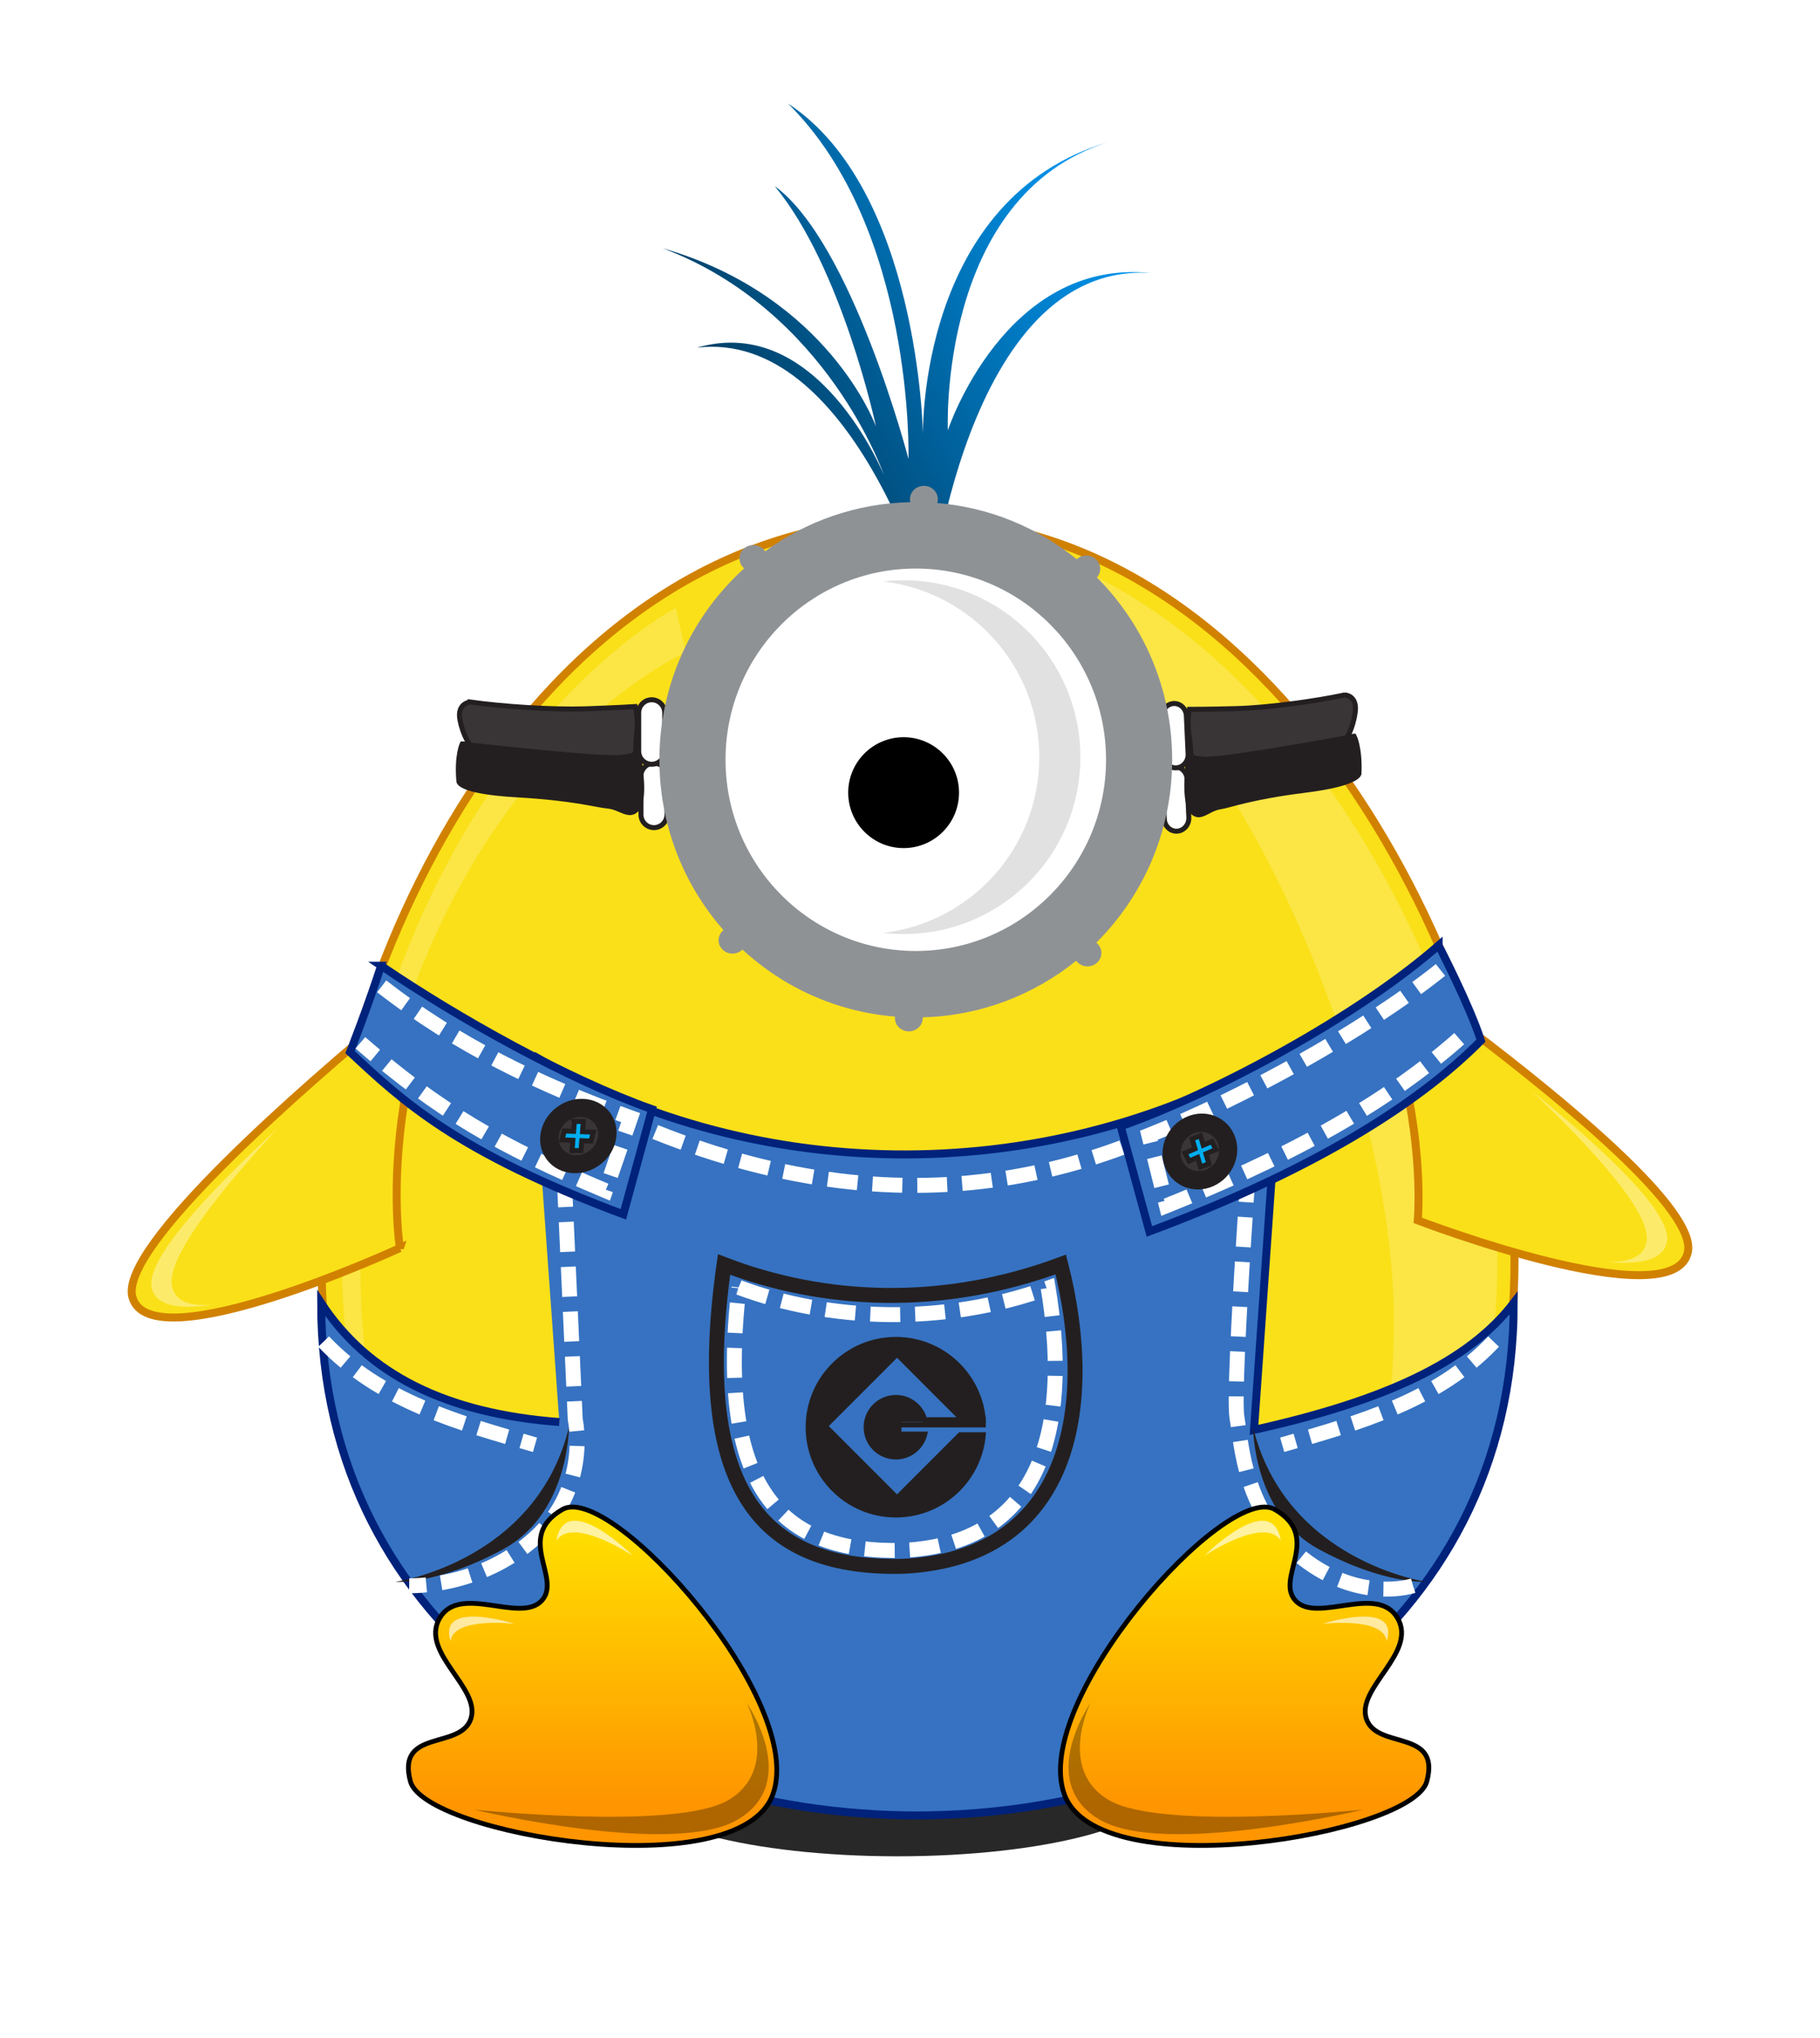 <?xml version="1.0" encoding="UTF-8" standalone="no"?>
<!-- Created with Inkscape (http://www.inkscape.org/) -->

<svg
   xmlns:dc="http://purl.org/dc/elements/1.1/"
   xmlns:cc="http://creativecommons.org/ns#"
   xmlns:rdf="http://www.w3.org/1999/02/22-rdf-syntax-ns#"
   xmlns:svg="http://www.w3.org/2000/svg"
   xmlns="http://www.w3.org/2000/svg"
   xmlns:xlink="http://www.w3.org/1999/xlink"
   xmlns:sodipodi="http://sodipodi.sourceforge.net/DTD/sodipodi-0.dtd"
   xmlns:inkscape="http://www.inkscape.org/namespaces/inkscape"
   width="228.275"
   height="255.45"
   id="svg13581"
   version="1.1"
   inkscape:version="0.91 r13725"
   sodipodi:docname="lennyion2.svg"
   inkscape:export-filename="/home/wolf/Documents/lubuntu/marketing/lenny/lennyclaus.png"
   inkscape:export-xdpi="90"
   inkscape:export-ydpi="90">
  <defs
     id="defs13583">
    <filter
       inkscape:collect="always"
       id="filter4369"
       x="-0.236"
       width="1.473"
       y="-0.577"
       height="2.155"
       style="color-interpolation-filters:sRGB">
      <feGaussianBlur
         inkscape:collect="always"
         stdDeviation="6.319"
         id="feGaussianBlur4371" />
    </filter>
    <linearGradient
       inkscape:collect="always"
       xlink:href="#linearGradient3838-0"
       id="linearGradient3501"
       gradientUnits="userSpaceOnUse"
       x1="362.266"
       y1="580.621"
       x2="362.266"
       y2="613.956" />
    <linearGradient
       inkscape:collect="always"
       id="linearGradient3838-0">
      <stop
         style="stop-color:#ffdd00;stop-opacity:1"
         offset="0"
         id="stop3840-3" />
      <stop
         style="stop-color:#ff9500;stop-opacity:1"
         offset="1"
         id="stop3842-0" />
    </linearGradient>
    <filter
       inkscape:collect="always"
       id="filter4285"
       style="color-interpolation-filters:sRGB">
      <feGaussianBlur
         inkscape:collect="always"
         stdDeviation="0.668"
         id="feGaussianBlur4287" />
    </filter>
    <linearGradient
       inkscape:collect="always"
       xlink:href="#linearGradient3838-0"
       id="linearGradient3503"
       gradientUnits="userSpaceOnUse"
       gradientTransform="matrix(-1,0,0,1,561.946,0)"
       x1="362.266"
       y1="580.621"
       x2="362.266"
       y2="613.956" />
    <linearGradient
       inkscape:collect="always"
       xlink:href="#linearGradient3916-9"
       id="linearGradient3528"
       gradientUnits="userSpaceOnUse"
       gradientTransform="matrix(-0.5,-0.866,-0.866,0.5,405.286,823.461)"
       x1="276.964"
       y1="421.66"
       x2="276.964"
       y2="472.541" />
    <linearGradient
       id="linearGradient3916-9">
      <stop
         style="stop-color:#0092e9;stop-opacity:1;"
         offset="0"
         id="stop3918-3" />
      <stop
         style="stop-color:#003f66;stop-opacity:1"
         offset="1"
         id="stop3920-5" />
    </linearGradient>
    <linearGradient
       id="linearGradient4915"
       spreadMethod="pad"
       gradientTransform="matrix(271.37,0,0,271.37,17.94,743.791)"
       gradientUnits="userSpaceOnUse"
       y2="0"
       x2="1"
       y1="0"
       x1="0">
      <stop
         id="stop4917"
         offset="0"
         style="stop-opacity:1;stop-color:#fae018" />
      <stop
         id="stop4919"
         offset="0.309"
         style="stop-opacity:1;stop-color:#fae018" />
      <stop
         id="stop4921"
         offset="1"
         style="stop-opacity:1;stop-color:#fae018" />
    </linearGradient>
    <linearGradient
       inkscape:collect="always"
       xlink:href="#linearGradient4915"
       id="linearGradient7712"
       gradientUnits="userSpaceOnUse"
       gradientTransform="matrix(271.37,0,0,271.37,-654.06,745.205)"
       spreadMethod="pad"
       x1="0"
       y1="0"
       x2="1"
       y2="0" />
    <linearGradient
       inkscape:collect="always"
       xlink:href="#linearGradient4915"
       id="linearGradient7714"
       gradientUnits="userSpaceOnUse"
       gradientTransform="matrix(271.37,0,0,271.37,-653.06,750.291)"
       spreadMethod="pad"
       x1="0"
       y1="0"
       x2="1"
       y2="0" />
    <linearGradient
       inkscape:collect="always"
       xlink:href="#linearGradient4915"
       id="linearGradient7796"
       gradientUnits="userSpaceOnUse"
       gradientTransform="matrix(271.37,0,0,271.37,-654.06,743.791)"
       spreadMethod="pad"
       x1="0"
       y1="0"
       x2="1"
       y2="0" />
  </defs>
  <sodipodi:namedview
     id="base"
     pagecolor="#ffffff"
     bordercolor="#666666"
     borderopacity="1.0"
     inkscape:pageopacity="0.0"
     inkscape:pageshadow="2"
     inkscape:zoom="0.81740621"
     inkscape:cx="196.35122"
     inkscape:cy="206.41089"
     inkscape:document-units="px"
     inkscape:current-layer="layer1"
     showgrid="false"
     fit-margin-top="0"
     fit-margin-left="0"
     fit-margin-right="0"
     fit-margin-bottom="0"
     inkscape:showpageshadow="false"
     inkscape:window-width="1366"
     inkscape:window-height="711"
     inkscape:window-x="0"
     inkscape:window-y="0"
     inkscape:window-maximized="1" />
  <g
     inkscape:label="Layer 1"
     inkscape:groupmode="layer"
     id="layer1"
     transform="translate(-419.033,-732.651)">
    <g
       id="g9069"
       transform="translate(666.938,-12.977)">
      <ellipse
         transform="matrix(1.036,0,0,0.664,-423.91,567.314)"
         id="path3376"
         style="color:#000000;display:inline;overflow:visible;visibility:visible;fill:#282828;fill-opacity:1;fill-rule:nonzero;stroke:none;stroke-width:1;marker:none;filter:url(#filter4369);enable-background:accumulate"
         cx="278.55"
         cy="605.875"
         rx="32.072"
         ry="13.132" />
      <path
         sodipodi:nodetypes="sssss"
         inkscape:connector-curvature="0"
         id="path3378"
         d="m -57.947,903.575 c 0,46.587 -33.499,69.286 -74.821,69.286 -41.323,0 -74.821,-23.056 -74.821,-69.286 0,-32.658 24.927,-92.857 74.821,-92.857 47.037,0 74.821,61.27 74.821,92.857 z"
         style="color:#000000;clip-rule:nonzero;display:inline;overflow:visible;visibility:visible;opacity:1;isolation:auto;mix-blend-mode:normal;color-interpolation:sRGB;color-interpolation-filters:linearRGB;solid-color:#000000;solid-opacity:1;fill:url(#linearGradient7796);fill-opacity:1;fill-rule:nonzero;stroke:#d18100;stroke-width:1;stroke-linecap:butt;stroke-linejoin:miter;stroke-miterlimit:4;stroke-dasharray:none;stroke-dashoffset:0;stroke-opacity:1;marker:none;color-rendering:auto;image-rendering:auto;shape-rendering:auto;text-rendering:auto;enable-background:accumulate" />
      <path
         sodipodi:nodetypes="cczczc"
         inkscape:connector-curvature="0"
         id="path3380"
         d="m -163.143,821.842 1.263,5.556 c 0,0 -26.584,11.581 -37.376,52.275 -10.792,40.694 7.324,65.66 7.324,65.66 0,0 -21.211,-23.073 -9.596,-66.418 11.614,-43.344 38.386,-57.074 38.386,-57.074 z"
         style="color:#000000;display:inline;overflow:visible;visibility:visible;fill:#ffffff;fill-opacity:0.196;fill-rule:nonzero;stroke:none;stroke-width:1;marker:none;enable-background:accumulate" />
      <path
         inkscape:connector-curvature="0"
         id="path3388"
         d="m -127.255,812.463 c 34.414,16.272 54.17,69.07 54.17,98.596 0,19.393 -4.731,35.066 -12.824,47.101 15.818,-11.289 25.806,-29.347 25.806,-54.404 0,-29.376 -24.758,-84.669 -67.152,-91.292 z"
         style="color:#000000;display:inline;overflow:visible;visibility:visible;fill:#ffffff;fill-opacity:0.196;stroke:none;stroke-width:1;marker:none;enable-background:accumulate" />
      <path
         sodipodi:nodetypes="cccsc"
         inkscape:connector-curvature="0"
         id="path3438"
         d="m -70.078,898.614 c 0,0 0.656,-6.844 -1.423,-16.808 l 7.972,-7.084 c 12.34,9.351 28.424,22.678 27.327,27.864 -1.765,8.346 -33.876,-3.972 -33.876,-3.972 z"
         style="color:#000000;clip-rule:nonzero;display:inline;overflow:visible;visibility:visible;opacity:1;isolation:auto;mix-blend-mode:normal;color-interpolation:sRGB;color-interpolation-filters:linearRGB;solid-color:#000000;solid-opacity:1;fill:url(#linearGradient7712);fill-opacity:1;fill-rule:nonzero;stroke:#d18100;stroke-width:1;stroke-linecap:butt;stroke-linejoin:miter;stroke-miterlimit:4;stroke-dasharray:none;stroke-dashoffset:0;stroke-opacity:1;marker:none;color-rendering:auto;image-rendering:auto;shape-rendering:auto;text-rendering:auto;enable-background:accumulate" />
      <path
         style="color:#000000;clip-rule:nonzero;display:inline;overflow:visible;visibility:visible;opacity:1;isolation:auto;mix-blend-mode:normal;color-interpolation:sRGB;color-interpolation-filters:linearRGB;solid-color:#000000;solid-opacity:1;fill:url(#linearGradient7714);fill-opacity:1;fill-rule:nonzero;stroke:#d18100;stroke-width:1;stroke-linecap:butt;stroke-linejoin:miter;stroke-miterlimit:4;stroke-dasharray:none;stroke-dashoffset:0;stroke-opacity:1;marker:none;color-rendering:auto;image-rendering:auto;shape-rendering:auto;text-rendering:auto;enable-background:accumulate"
         d="m -197.748,902.089 c 0,0 -1.196,-7.373 0.521,-18.163 l -1.302,-11.437 c -11.111,9.196 -34.527,29.486 -32.764,35.768 2.304,8.214 33.545,-6.169 33.545,-6.169 z"
         id="path3384"
         inkscape:connector-curvature="0"
         sodipodi:nodetypes="cccsc" />
      <g
         transform="translate(-460,-2)"
         id="g7506">
        <path
           inkscape:connector-curvature="0"
           id="path4987"
           style="fill:#3672c1;fill-opacity:1;fill-rule:evenodd;stroke:#00227b;stroke-opacity:1"
           d="m 282.249,925.898 c -14.222,-1.075 -23.995,-5.951 -29.874,-14.93 0,41.137 36.689,64.242 74.708,64.242 38.018,0 74.928,-23.2 74.866,-64.242 -5.682,7.405 -16.184,12.282 -32.569,15.913 l 3.3,-47.142 c -28.571,16.682 -65.16,16.879 -93.731,0.197"
           sodipodi:nodetypes="cczcccc" />
        <g
           id="g7499"
           transform="translate(0,20)">
          <path
             d="m 302.908,886.148 c 12.595,4.832 27.389,5.498 42.238,0 4.552,17.885 1.25,36.735 -19.656,37.828 -17.383,0.474 -26.67,-8.94 -22.582,-37.828"
             style="fill:#3672c1;fill-opacity:1;fill-rule:evenodd;stroke:none"
             id="path4991"
             inkscape:connector-curvature="0" />
          <path
             d="m 302.908,886.148 c 12.595,4.832 27.389,5.498 42.238,0 4.552,17.885 1.25,36.735 -19.656,37.828 -17.383,0.474 -26.67,-8.94 -22.582,-37.828 z"
             style="fill:none;stroke:#231f20;stroke-width:1.875;stroke-linecap:butt;stroke-linejoin:miter;stroke-miterlimit:2.613;stroke-dasharray:none;stroke-opacity:1"
             id="path4995"
             inkscape:connector-curvature="0" />
          <path
             d="m 304.779,889.027 c 11.268,4.2 25.501,4.846 38.784,0.067 2.543,15.416 0.52,31.941 -18.182,32.89 -15.551,0.412 -23.459,-7.907 -20.601,-32.957 z"
             style="fill:none;stroke:#ffffff;stroke-width:1.875;stroke-linecap:butt;stroke-linejoin:miter;stroke-miterlimit:2.613;stroke-dasharray:3.75, 1.875;stroke-dashoffset:0;stroke-opacity:1"
             id="path4999"
             inkscape:connector-curvature="0" />
          <path
             inkscape:connector-curvature="0"
             id="path5001"
             style="fill:#231f20;fill-opacity:1;fill-rule:evenodd;stroke:none"
             d="m 335.429,905.603 -10.583,0 0,0.654 10.583,0 0,-0.654 z m -10.966,-2.791 c 1.964,0 3.575,1.518 3.721,3.445 l -3.339,0 0,1.148 3.249,0 c -0.389,1.645 -1.868,2.871 -3.632,2.871 -2.061,0 -3.733,-1.672 -3.733,-3.732 0,-2.061 1.672,-3.732 3.733,-3.732 m 0,-7.274 c 5.761,0 10.488,4.428 10.966,10.065 l -2.619,0 -8.203,-8.204 -9.001,9.002 9.001,9 7.916,-7.917 2.906,0 c -0.477,5.637 -5.205,10.066 -10.966,10.066 -6.077,0 -11.007,-4.929 -11.007,-11.006 0,-6.078 4.929,-11.006 11.007,-11.006" />
          <path
             inkscape:connector-curvature="0"
             id="path5003"
             style="fill:none;stroke:#231f20;stroke-width:0.625;stroke-linecap:butt;stroke-linejoin:miter;stroke-miterlimit:2.613;stroke-dasharray:none;stroke-opacity:1"
             d="m 335.429,905.603 -10.583,0 0,0.654 10.583,0 0,-0.654 z m -10.966,-2.791 c 1.964,0 3.575,1.518 3.721,3.445 l -3.339,0 0,1.148 3.249,0 c -0.389,1.645 -1.868,2.871 -3.632,2.871 -2.061,0 -3.733,-1.672 -3.733,-3.732 0,-2.061 1.672,-3.732 3.733,-3.732 z m 0,-7.274 c 5.761,0 10.488,4.428 10.966,10.065 l -2.619,0 -8.203,-8.204 -9.001,9.002 9.001,9 7.916,-7.917 2.906,0 c -0.477,5.637 -5.205,10.066 -10.966,10.066 -6.077,0 -11.007,-4.929 -11.007,-11.006 0,-6.078 4.929,-11.006 11.007,-11.006 z" />
        </g>
        <path
           inkscape:connector-curvature="0"
           id="path5023"
           style="fill:#231f20;fill-opacity:1;fill-rule:evenodd;stroke:none"
           d="m 283.459,926.539 c 0,0 0,10.81 -8.204,15.277 -8.205,4.47 -13.569,4.117 -13.569,4.117 0,0 17.67,-2.529 21.773,-19.395" />
        <path
           inkscape:connector-curvature="0"
           id="path5027"
           style="fill:#231f20;fill-opacity:1;fill-rule:evenodd;stroke:none"
           d="m 369.258,926.539 c 0,0 0,10.81 8.203,15.277 8.205,4.47 13.569,4.117 13.569,4.117 0,0 -17.67,-2.529 -21.772,-19.395" />
        <path
           sodipodi:nodetypes="ccccccccccsc"
           inkscape:connector-curvature="0"
           id="path5031"
           style="fill:none;stroke:#ffffff;stroke-width:1.875;stroke-linecap:butt;stroke-linejoin:miter;stroke-miterlimit:2.613;stroke-dasharray:3.75, 1.875;stroke-dashoffset:0;stroke-opacity:1"
           d="m 252.693,915.811 c 7.003,7.44 16.996,10.22 26.506,12.937 m 120.222,-12.937 c -7.002,7.44 -16.996,10.22 -26.505,12.937 m 16.408,17.67 c 0,0 -6.626,2.209 -13.885,-3.47 -7.257,-5.679 -7.573,-13.884 -8.203,-17.67 -0.632,-3.786 2.209,-42.06 2.209,-42.06 -26.233,16.439 -54.597,17.965 -87.091,0.771 l 1.893,41.604 c 0,0 1.893,8.519 -5.049,14.83 -6.942,6.311 -15.777,5.995 -15.777,5.995" />
        <path
           sodipodi:nodetypes="ccccc"
           inkscape:connector-curvature="0"
           id="path5035"
           style="color:#000000;clip-rule:nonzero;display:inline;overflow:visible;visibility:visible;opacity:1;isolation:auto;mix-blend-mode:normal;color-interpolation:sRGB;color-interpolation-filters:linearRGB;solid-color:#000000;solid-opacity:1;fill:#3672c1;fill-opacity:1;fill-rule:evenodd;stroke:#00227b;stroke-width:1;stroke-linecap:butt;stroke-linejoin:miter;stroke-miterlimit:4;stroke-dasharray:none;stroke-dashoffset:0;stroke-opacity:1;color-rendering:auto;image-rendering:auto;shape-rendering:auto;text-rendering:auto;enable-background:accumulate"
           d="m 392.535,866.143 c -10.249,8.951 -27.848,18.431 -39.873,22.684 l 3.595,13.179 c 22.499,-8.388 34.764,-17.045 41.585,-23.922 -1.414,-4.419 -5.307,-11.94 -5.307,-11.94 z" />
        <path
           sodipodi:nodetypes="ccccc"
           inkscape:connector-curvature="0"
           id="path5039"
           style="color:#000000;clip-rule:nonzero;display:inline;overflow:visible;visibility:visible;opacity:1;isolation:auto;mix-blend-mode:normal;color-interpolation:sRGB;color-interpolation-filters:linearRGB;solid-color:#000000;solid-opacity:1;fill:#3672c1;fill-opacity:1;fill-rule:evenodd;stroke:#00227b;stroke-width:1;stroke-linecap:butt;stroke-linejoin:miter;stroke-miterlimit:4;stroke-dasharray:none;stroke-dashoffset:0;stroke-opacity:1;color-rendering:auto;image-rendering:auto;shape-rendering:auto;text-rendering:auto;enable-background:accumulate"
           d="m 259.892,868.693 c 9.552,6.502 23.318,14.214 33.984,17.987 l -3.594,13.179 c -20.929,-7.802 -27.735,-14.224 -34.283,-20.339 0,0 2.228,-5.662 3.893,-10.827 z" />
        <path
           sodipodi:nodetypes="cccccccc"
           inkscape:connector-curvature="0"
           id="path5043"
           style="fill:none;stroke:#ffffff;stroke-width:1.875;stroke-linecap:butt;stroke-linejoin:miter;stroke-miterlimit:2.613;stroke-dasharray:3.75, 1.875;stroke-dashoffset:0;stroke-opacity:1"
           d="m 259.971,871.272 c 9.399,7.339 19.84,12.385 31.219,16.465 l -3.155,9.151 c -13.238,-5.551 -20.931,-10.013 -30.741,-18.535 m 135.472,-9.131 c -9.622,7.684 -24.945,16.123 -36.574,20.724 l 2.209,8.835 c 13.361,-5.366 27.113,-12.087 37.827,-21.939" />
        <g
           id="g7483"
           transform="translate(0,12)">
          <path
             d="m 285.286,873.696 c 2.448,0.129 4.142,2.177 3.783,4.576 -0.359,2.398 -2.636,4.239 -5.084,4.111 -2.449,-0.128 -4.142,-2.177 -3.784,-4.575 0.359,-2.398 2.636,-4.239 5.085,-4.112"
             style="fill:#231f20;fill-opacity:1;fill-rule:evenodd;stroke:none"
             id="path5047"
             inkscape:connector-curvature="0" />
          <path
             d="m 285.286,873.696 c 2.448,0.129 4.142,2.177 3.783,4.576 -0.359,2.398 -2.636,4.239 -5.084,4.111 -2.449,-0.128 -4.142,-2.177 -3.784,-4.575 0.359,-2.398 2.636,-4.239 5.085,-4.112 z"
             style="fill:none;stroke:#231f20;stroke-width:0.625;stroke-linecap:butt;stroke-linejoin:miter;stroke-miterlimit:2.613;stroke-dasharray:none;stroke-opacity:1"
             id="path5051"
             inkscape:connector-curvature="0" />
          <path
             d="m 285.041,875.332 c 1.527,0.08 2.583,1.357 2.359,2.852 -0.224,1.496 -1.643,2.644 -3.17,2.564 -1.528,-0.08 -2.584,-1.357 -2.359,-2.853 0.224,-1.495 1.644,-2.643 3.17,-2.563"
             style="fill:#393536;fill-opacity:1;fill-rule:evenodd;stroke:none"
             id="path5055"
             inkscape:connector-curvature="0" />
          <path
             d="m 285.041,875.332 c 1.527,0.08 2.583,1.357 2.359,2.852 -0.224,1.496 -1.643,2.644 -3.17,2.564 -1.528,-0.08 -2.584,-1.357 -2.359,-2.853 0.224,-1.495 1.644,-2.643 3.17,-2.563 z"
             style="fill:none;stroke:#231f20;stroke-width:0.625;stroke-linecap:butt;stroke-linejoin:miter;stroke-miterlimit:2.613;stroke-dasharray:none;stroke-opacity:1"
             id="path5059"
             inkscape:connector-curvature="0" />
          <path
             d="m 284.139,876.211 1.121,0 -0.103,1.29 1.361,0.057 -0.291,1.115 -1.16,-0.049 -0.099,1.243 -1.121,0 0.103,-1.289 -1.361,-0.057 0.291,-1.114 1.16,0.048 0.1,-1.243 z"
             style="fill:#00adef;fill-opacity:1;fill-rule:evenodd;stroke:none"
             id="path5063"
             inkscape:connector-curvature="0" />
          <path
             d="m 284.139,876.211 1.121,0 -0.103,1.29 1.361,0.057 -0.291,1.115 -1.16,-0.049 -0.099,1.243 -1.121,0 0.103,-1.289 -1.361,-0.057 0.291,-1.114 1.16,0.048 0.1,-1.243 z"
             style="fill:none;stroke:#231f20;stroke-width:0.625;stroke-linecap:butt;stroke-linejoin:miter;stroke-miterlimit:2.613;stroke-dasharray:none;stroke-opacity:1"
             id="path5067"
             inkscape:connector-curvature="0" />
        </g>
        <g
           id="g7491"
           transform="translate(0,12)">
          <path
             d="m 361.042,875.927 c -2.26,0.998 -3.399,3.626 -2.544,5.867 0.854,2.241 3.38,3.247 5.64,2.248 2.26,-0.999 3.399,-3.626 2.545,-5.867 -0.855,-2.241 -3.381,-3.248 -5.641,-2.249"
             style="fill:#231f20;fill-opacity:1;fill-rule:evenodd;stroke:none"
             id="path5071"
             inkscape:connector-curvature="0" />
          <path
             d="m 361.042,875.927 c -2.26,0.998 -3.399,3.626 -2.544,5.867 0.854,2.241 3.38,3.247 5.64,2.248 2.26,-0.999 3.399,-3.626 2.545,-5.867 -0.855,-2.241 -3.381,-3.248 -5.641,-2.249 z"
             style="fill:none;stroke:#231f20;stroke-width:0.625;stroke-linecap:butt;stroke-linejoin:miter;stroke-miterlimit:2.613;stroke-dasharray:none;stroke-opacity:1"
             id="path5075"
             inkscape:connector-curvature="0" />
          <path
             d="m 361.624,877.454 c -1.409,0.623 -2.119,2.262 -1.587,3.658 0.533,1.399 2.108,2.026 3.517,1.403 1.409,-0.622 2.12,-2.261 1.587,-3.658 -0.533,-1.398 -2.108,-2.025 -3.517,-1.403"
             style="fill:#393536;fill-opacity:1;fill-rule:evenodd;stroke:none"
             id="path5079"
             inkscape:connector-curvature="0" />
          <path
             d="m 361.624,877.454 c -1.409,0.623 -2.119,2.262 -1.587,3.658 0.533,1.399 2.108,2.026 3.517,1.403 1.409,-0.622 2.12,-2.261 1.587,-3.658 -0.533,-1.398 -2.108,-2.025 -3.517,-1.403 z"
             style="fill:none;stroke:#231f20;stroke-width:0.625;stroke-linecap:butt;stroke-linejoin:miter;stroke-miterlimit:2.613;stroke-dasharray:none;stroke-opacity:1"
             id="path5083"
             inkscape:connector-curvature="0" />
          <path
             d="m 362.658,878.002 -1.048,0.4 0.376,1.237 -1.26,0.542 0.514,0.997 1.073,-0.462 0.362,1.194 1.048,-0.4 -0.376,-1.238 1.259,-0.542 -0.513,-0.997 -1.073,0.461 -0.362,-1.192 z"
             style="fill:#00adef;fill-opacity:1;fill-rule:evenodd;stroke:none"
             id="path5087"
             inkscape:connector-curvature="0" />
          <path
             d="m 362.658,878.002 -1.048,0.4 0.376,1.237 -1.26,0.542 0.514,0.997 1.073,-0.462 0.362,1.194 1.048,-0.4 -0.376,-1.238 1.259,-0.542 -0.513,-0.997 -1.073,0.461 -0.362,-1.192 z"
             style="fill:none;stroke:#231f20;stroke-width:0.625;stroke-linecap:butt;stroke-linejoin:miter;stroke-miterlimit:2.613;stroke-dasharray:none;stroke-opacity:1"
             id="path5091"
             inkscape:connector-curvature="0" />
        </g>
      </g>
      <path
         sodipodi:nodetypes="ccsccc"
         inkscape:connector-curvature="0"
         id="path3440"
         d="m -40.555,903.336 c -1.382,0.61 -3.459,0.714 -5.873,0.49 2.791,0.081 4.761,-0.613 5.053,-2.618 0.51,-3.507 -6.4,-11.194 -14.476,-18.868 9.049,7.314 17.777,15.413 17.016,19.027 -0.194,0.919 -0.798,1.563 -1.719,1.969 z"
         style="color:#000000;display:inline;overflow:visible;visibility:visible;fill:#ffffff;fill-opacity:0.353;fill-rule:nonzero;stroke:none;stroke-width:1;marker:none;enable-background:accumulate" />
      <path
         sodipodi:nodetypes="scscss"
         inkscape:connector-curvature="0"
         style="color:#000000;display:inline;overflow:visible;visibility:visible;fill:#ffffff;fill-opacity:0.353;fill-rule:nonzero;stroke:none;stroke-width:1;marker:none;enable-background:accumulate"
         d="m -227.008,909.064 c 1.418,0.518 3.498,0.487 5.893,0.106 -2.78,0.263 -4.791,-0.301 -5.212,-2.284 -0.737,-3.467 5.658,-11.587 13.217,-19.77 -8.554,7.887 -16.736,16.538 -15.741,20.095 0.253,0.905 0.898,1.507 1.844,1.853 z"
         id="path3386" />
      <path
         sodipodi:nodetypes="ccccccccccccc"
         inkscape:connector-curvature="0"
         id="path3400"
         d="m -103.486,779.858 c -23.511,-1.591 -27.837,41.394 -27.837,41.394 0,0 -9.709,-34.342 -29.154,-32.044 15.203,-4.419 23.447,15.997 23.447,15.997 0,0 -7.066,-20.677 -27.749,-28.455 20.86,6.01 26.745,22.349 26.745,22.349 0,0 -4.222,-19.892 -12.708,-30.145 9.723,7.071 16.784,34.209 16.784,34.209 0,0 0.801,-28.825 -15.109,-44.558 16.44,10.783 16.926,41.504 16.926,41.504 0,0 -0.631,-29.598 23.234,-36.669 -21.39,6.718 -20.116,36.132 -20.116,36.132 0,0 7.153,-21.658 25.538,-19.714 z"
         style="color:#000000;display:inline;overflow:visible;visibility:visible;fill:url(#linearGradient3528);fill-opacity:1;fill-rule:nonzero;stroke:none;stroke-width:0.6;marker:none;enable-background:accumulate" />
      <g
         transform="translate(-439.661,357.441)"
         id="g3392">
        <circle
           transform="matrix(0.967,0,0,0.967,60.329,14.389)"
           id="path3394"
           style="color:#000000;display:inline;overflow:visible;visibility:visible;fill:#ffffff;fill-opacity:1;fill-rule:nonzero;stroke:#000000;stroke-width:0.62;stroke-linecap:butt;stroke-linejoin:miter;stroke-miterlimit:4;stroke-dasharray:none;stroke-dashoffset:0;stroke-opacity:1;marker:none;enable-background:accumulate"
           cx="254.286"
           cy="486.291"
           r="27.143" />
        <circle
           style="color:#000000;display:inline;overflow:visible;visibility:visible;fill:#000000;fill-opacity:1;stroke:none;stroke-width:4.903;marker:none;enable-background:accumulate"
           id="path3396"
           cx="305.093"
           cy="487.555"
           r="6.95" />
        <path
           id="path3398"
           d="m 305.122,460.936 c -0.879,0 -1.752,0.042 -2.605,0.142 11.027,1.278 19.594,10.659 19.594,22.029 0,11.37 -8.567,20.751 -19.594,22.029 0.853,0.1 1.726,0.142 2.605,0.142 12.242,0 22.142,-9.928 22.142,-22.171 0,-12.242 -9.9,-22.171 -22.142,-22.171 z"
           style="color:#000000;display:inline;overflow:visible;visibility:visible;fill:#000000;fill-opacity:0.118;stroke:none;stroke-width:1;marker:none;enable-background:accumulate"
           inkscape:connector-curvature="0" />
      </g>
      <g
         id="g3402"
         transform="translate(-413.661,357.641)">
        <path
           style="color:#000000;display:inline;overflow:visible;visibility:visible;fill:url(#linearGradient3501);fill-opacity:1;fill-rule:nonzero;stroke:#000000;stroke-width:0.6;stroke-linecap:butt;stroke-linejoin:miter;stroke-miterlimit:4;stroke-dasharray:none;stroke-dashoffset:0;stroke-opacity:1;marker:none;enable-background:accumulate"
           d="m 299.258,612.946 c -4.273,-11.702 20.326,-39.235 26.39,-35.734 6.064,3.501 -0.087,8.703 2.652,11.49 2.739,2.788 10.246,-2.195 12.753,2.147 2.507,4.342 -5.237,8.735 -3.914,12.627 1.323,3.892 9.353,1.198 7.576,7.829 -1.777,6.631 -41.184,13.343 -45.457,1.641 z"
           id="path3404"
           inkscape:connector-curvature="0"
           sodipodi:nodetypes="zzzzzzz" />
        <path
           style="color:#000000;display:inline;overflow:visible;visibility:visible;fill:#ffffff;fill-opacity:0.627;fill-rule:nonzero;stroke:none;stroke-width:1;marker:none;enable-background:accumulate"
           d="m 316.809,583.02 c 0,0 8.46,-8.46 9.596,-1.894 -2.02,-3.157 -9.596,1.894 -9.596,1.894 z"
           id="path3406"
           inkscape:connector-curvature="0"
           sodipodi:nodetypes="ccc" />
        <path
           sodipodi:nodetypes="ccc"
           inkscape:connector-curvature="0"
           id="path3408"
           d="m 331.647,591.552 c 0,0 9.685,-3.113 8.032,2.181 -0.327,-3.096 -8.032,-2.181 -8.032,-2.181 z"
           style="color:#000000;display:inline;overflow:visible;visibility:visible;fill:#ffffff;fill-opacity:0.627;fill-rule:nonzero;stroke:none;stroke-width:1;marker:none;enable-background:accumulate" />
        <path
           style="color:#000000;display:inline;overflow:visible;visibility:visible;fill:#000000;fill-opacity:0.314;stroke:none;stroke-width:1;marker:none;filter:url(#filter4285);enable-background:accumulate"
           d="m 302.541,601.455 c 0,0 -6.917,9.917 1.136,14.647 8.053,4.73 33.082,-1.263 33.082,-1.263 0,0 -25.17,2.646 -31.82,-1.136 -6.649,-3.783 -2.399,-12.248 -2.399,-12.248 z"
           id="path3410"
           inkscape:connector-curvature="0"
           sodipodi:nodetypes="czczc" />
      </g>
      <g
         id="g3412"
         transform="translate(-413.661,357.641)">
        <path
           sodipodi:nodetypes="zzzzzzz"
           inkscape:connector-curvature="0"
           id="path3414"
           d="m 262.689,612.946 c 4.273,-11.702 -20.326,-39.235 -26.39,-35.734 -6.064,3.501 0.087,8.703 -2.652,11.49 -2.739,2.788 -10.246,-2.195 -12.753,2.147 -2.507,4.342 5.237,8.735 3.914,12.627 -1.323,3.892 -9.353,1.198 -7.576,7.829 1.777,6.631 41.184,13.343 45.457,1.641 z"
           style="color:#000000;display:inline;overflow:visible;visibility:visible;fill:url(#linearGradient3503);fill-opacity:1;fill-rule:nonzero;stroke:#000000;stroke-width:0.6;stroke-linecap:butt;stroke-linejoin:miter;stroke-miterlimit:4;stroke-dasharray:none;stroke-dashoffset:0;stroke-opacity:1;marker:none;enable-background:accumulate" />
        <path
           sodipodi:nodetypes="ccc"
           inkscape:connector-curvature="0"
           id="path3416"
           d="m 245.137,583.02 c 0,0 -8.46,-8.46 -9.596,-1.894 2.02,-3.157 9.596,1.894 9.596,1.894 z"
           style="color:#000000;display:inline;overflow:visible;visibility:visible;fill:#ffffff;fill-opacity:0.627;stroke:none;stroke-width:1;marker:none;enable-background:accumulate" />
        <path
           style="color:#000000;display:inline;overflow:visible;visibility:visible;fill:#ffffff;fill-opacity:0.627;stroke:none;stroke-width:1;marker:none;enable-background:accumulate"
           d="m 230.299,591.552 c 0,0 -9.685,-3.113 -8.032,2.181 0.327,-3.096 8.032,-2.181 8.032,-2.181 z"
           id="path3418"
           inkscape:connector-curvature="0"
           sodipodi:nodetypes="ccc" />
        <path
           sodipodi:nodetypes="czczc"
           inkscape:connector-curvature="0"
           id="path3420"
           d="m 259.406,601.455 c 0,0 6.917,9.917 -1.136,14.647 -8.053,4.73 -33.082,-1.263 -33.082,-1.263 0,0 25.17,2.646 31.82,-1.136 6.649,-3.783 2.399,-12.248 2.399,-12.248 z"
           style="color:#000000;display:inline;overflow:visible;visibility:visible;fill:#000000;fill-opacity:0.314;stroke:none;stroke-width:1;marker:none;enable-background:accumulate" />
      </g>
      <g
         transform="matrix(0.414,0,0,-0.414,-10.788,1086.171)"
         id="g7970">
        <path
           inkscape:connector-curvature="0"
           id="path4657"
           style="fill:#ffffff;fill-opacity:1;fill-rule:evenodd;stroke:none"
           d="m -374.622,571.959 10e-4,0 c 2.166,0 3.939,1.772 3.939,3.94 l 0,11.651 c 0,2.166 -1.772,3.94 -3.939,3.94 l -10e-4,0 c -2.166,0 -3.939,-1.774 -3.939,-3.94 l 0,-11.651 c 0,-2.167 1.772,-3.94 3.939,-3.94" />
        <path
           inkscape:connector-curvature="0"
           id="path4661"
           style="fill:none;stroke:#231f20;stroke-width:1.511;stroke-linecap:butt;stroke-linejoin:miter;stroke-miterlimit:2.613;stroke-dasharray:none;stroke-opacity:1"
           d="m -374.622,571.959 10e-4,0 c 2.166,0 3.939,1.772 3.939,3.94 l 0,11.651 c 0,2.166 -1.772,3.94 -3.939,3.94 l -10e-4,0 c -2.166,0 -3.939,-1.774 -3.939,-3.94 l 0,-11.651 c 0,-2.167 1.772,-3.94 3.939,-3.94 z" />
        <path
           inkscape:connector-curvature="0"
           id="path4665"
           style="fill:#ffffff;fill-opacity:1;fill-rule:evenodd;stroke:none"
           d="m -375.307,591.147 0,0 c 2.167,0 3.94,1.772 3.94,3.94 l 0,11.65 c 0,2.167 -1.772,3.94 -3.94,3.94 -2.166,0 -3.94,-1.772 -3.94,-3.94 l 0,-11.65 c 0,-2.167 1.774,-3.94 3.94,-3.94" />
        <path
           inkscape:connector-curvature="0"
           id="path4669"
           style="fill:none;stroke:#231f20;stroke-width:1.511;stroke-linecap:butt;stroke-linejoin:miter;stroke-miterlimit:2.613;stroke-dasharray:none;stroke-opacity:1"
           d="m -375.307,591.147 0,0 c 2.167,0 3.94,1.772 3.94,3.94 l 0,11.65 c 0,2.167 -1.772,3.94 -3.94,3.94 -2.166,0 -3.94,-1.772 -3.94,-3.94 l 0,-11.65 c 0,-2.167 1.774,-3.94 3.94,-3.94 z" />
        <path
           inkscape:connector-curvature="0"
           id="path4673"
           style="fill:#231f20;fill-opacity:1;fill-rule:evenodd;stroke:none"
           d="m -433.726,586.007 c 0,0 -0.343,-3.084 17.474,-4.112 17.817,-1.028 23.985,-3.083 27.755,-3.425 3.768,-0.344 6.51,-3.769 8.909,-0.686 2.397,3.084 0.684,13.364 0.341,15.761 -0.341,2.399 -8.566,-0.343 -16.446,0.686 -7.881,1.028 -16.79,0.343 -25.698,1.712 -8.909,1.37 -11.307,1.37 -11.307,1.37 0,0 -1.714,-3.426 -1.028,-11.306" />
        <path
           inkscape:connector-curvature="0"
           id="path4677"
           style="fill:none;stroke:#231f20;stroke-width:1.511;stroke-linecap:butt;stroke-linejoin:miter;stroke-miterlimit:2.613;stroke-dasharray:none;stroke-opacity:1"
           d="m -433.726,586.007 c 0,0 -0.343,-3.084 17.474,-4.112 17.817,-1.028 23.985,-3.083 27.755,-3.425 3.768,-0.344 6.51,-3.769 8.909,-0.686 2.397,3.084 0.684,13.364 0.341,15.761 -0.341,2.399 -8.566,-0.343 -16.446,0.686 -7.881,1.028 -16.79,0.343 -25.698,1.712 -8.909,1.37 -11.307,1.37 -11.307,1.37 0,0 -1.714,-3.426 -1.028,-11.306 z" />
        <path
           inkscape:connector-curvature="0"
           id="path4681"
           style="fill:#393536;fill-opacity:1;fill-rule:evenodd;stroke:none"
           d="m -430.3,609.992 c 0,0 -4.112,-0.343 -3.085,-5.482 1.028,-5.139 3.085,-7.537 3.085,-7.537 0,0 39.403,-4.454 45.57,-3.769 6.169,0.685 4.111,1.028 4.798,6.51 0.685,5.482 -0.343,8.909 -0.343,8.909 0,0 -5.14,-0.344 -15.076,-0.686 -9.936,-0.341 -25.355,0.686 -34.949,2.056" />
        <path
           inkscape:connector-curvature="0"
           id="path4685"
           style="fill:none;stroke:#231f20;stroke-width:1.511;stroke-linecap:butt;stroke-linejoin:miter;stroke-miterlimit:2.613;stroke-dasharray:none;stroke-opacity:1"
           d="m -430.3,609.992 c 0,0 -4.112,-0.343 -3.085,-5.482 1.028,-5.139 3.085,-7.537 3.085,-7.537 0,0 39.403,-4.454 45.57,-3.769 6.169,0.685 4.111,1.028 4.798,6.51 0.685,5.482 -0.343,8.909 -0.343,8.909 0,0 -5.14,-0.344 -15.076,-0.686 -9.936,-0.341 -25.355,0.686 -34.949,2.056 z" />
        <path
           inkscape:connector-curvature="0"
           id="path4705"
           style="fill:#ffffff;fill-opacity:1;fill-rule:evenodd;stroke:none"
           d="m -216.114,570.883 -0.001,0 c -2.044,-0.13 -3.795,1.532 -3.893,3.694 l -0.529,11.616 c -0.098,2.161 1.494,4.035 3.538,4.165 2.044,0.13 3.795,-1.532 3.894,-3.694 l 0.527,-11.616 c 0.098,-2.16 -1.492,-4.035 -3.536,-4.165" />
        <path
           inkscape:connector-curvature="0"
           id="path4709"
           style="fill:none;stroke:#231f20;stroke-width:1.511;stroke-linecap:butt;stroke-linejoin:miter;stroke-miterlimit:2.613;stroke-dasharray:none;stroke-opacity:1"
           d="m -216.114,570.883 -0.001,0 c -2.044,-0.13 -3.795,1.532 -3.893,3.694 l -0.529,11.616 c -0.098,2.161 1.494,4.035 3.538,4.165 2.044,0.13 3.795,-1.532 3.894,-3.694 l 0.527,-11.616 c 0.098,-2.16 -1.492,-4.035 -3.536,-4.165 z" />
        <path
           inkscape:connector-curvature="0"
           id="path4713"
           style="fill:#ffffff;fill-opacity:1;fill-rule:evenodd;stroke:none"
           d="m -216.337,590.057 -10e-4,0 c -2.042,-0.13 -3.795,1.532 -3.893,3.694 l -0.529,11.616 c -0.098,2.161 1.494,4.035 3.538,4.165 2.044,0.13 3.795,-1.532 3.894,-3.694 l 0.527,-11.616 c 0.099,-2.16 -1.492,-4.035 -3.536,-4.165" />
        <path
           inkscape:connector-curvature="0"
           id="path4717"
           style="fill:none;stroke:#231f20;stroke-width:1.511;stroke-linecap:butt;stroke-linejoin:miter;stroke-miterlimit:2.613;stroke-dasharray:none;stroke-opacity:1"
           d="m -216.337,590.057 -10e-4,0 c -2.042,-0.13 -3.795,1.532 -3.893,3.694 l -0.529,11.616 c -0.098,2.161 1.494,4.035 3.538,4.165 2.044,0.13 3.795,-1.532 3.894,-3.694 l 0.527,-11.616 c 0.099,-2.16 -1.492,-4.035 -3.536,-4.165 z" />
        <path
           inkscape:connector-curvature="0"
           id="path4721"
           style="fill:#231f20;fill-opacity:1;fill-rule:evenodd;stroke:none"
           d="m -161.018,588.431 c 0,0 0.463,-3.054 -16.291,-5.146 -16.755,-2.092 -22.477,-4.511 -26.016,-5.079 -3.538,-0.568 -5.968,-4.147 -8.369,-1.216 -2.401,2.93 -1.251,13.284 -1.038,15.695 0.215,2.413 8.094,0.171 15.479,1.669 7.384,1.498 15.815,1.346 24.154,3.248 8.338,1.899 10.599,2.044 10.599,2.044 0,0 1.77,-3.315 1.482,-11.214" />
        <path
           inkscape:connector-curvature="0"
           id="path4725"
           style="fill:none;stroke:#231f20;stroke-width:1.511;stroke-linecap:butt;stroke-linejoin:miter;stroke-miterlimit:2.613;stroke-dasharray:none;stroke-opacity:1"
           d="m -161.018,588.431 c 0,0 0.463,-3.054 -16.291,-5.146 -16.755,-2.092 -22.477,-4.511 -26.016,-5.079 -3.538,-0.568 -5.968,-4.147 -8.369,-1.216 -2.401,2.93 -1.251,13.284 -1.038,15.695 0.215,2.413 8.094,0.171 15.479,1.669 7.384,1.498 15.815,1.346 24.154,3.248 8.338,1.899 10.599,2.044 10.599,2.044 0,0 1.77,-3.315 1.482,-11.214 z" />
        <path
           inkscape:connector-curvature="0"
           id="path4729"
           style="fill:#393536;fill-opacity:1;fill-rule:evenodd;stroke:none"
           d="m -165.335,612.142 c 0,0 3.893,-0.096 3.155,-5.282 -0.735,-5.186 -2.565,-7.7 -2.565,-7.7 0,0 -36.954,-6.803 -42.801,-6.487 -5.846,0.314 -3.922,0.779 -4.817,6.204 -0.895,5.425 -0.081,8.904 -0.081,8.904 0,0 4.862,-0.034 14.248,0.22 9.385,0.253 23.878,2.201 32.862,4.143" />
        <path
           inkscape:connector-curvature="0"
           id="path4733"
           style="fill:none;stroke:#231f20;stroke-width:1.511;stroke-linecap:butt;stroke-linejoin:miter;stroke-miterlimit:2.613;stroke-dasharray:none;stroke-opacity:1"
           d="m -165.335,612.142 c 0,0 3.893,-0.096 3.155,-5.282 -0.735,-5.186 -2.565,-7.7 -2.565,-7.7 0,0 -36.954,-6.803 -42.801,-6.487 -5.846,0.314 -3.922,0.779 -4.817,6.204 -0.895,5.425 -0.081,8.904 -0.081,8.904 0,0 4.862,-0.034 14.248,0.22 9.385,0.253 23.878,2.201 32.862,4.143 z" />
        <path
           inkscape:connector-curvature="0"
           id="path4737"
           style="fill:#8f9295;fill-opacity:1;fill-rule:evenodd;stroke:none"
           d="m -295.301,534.609 c 31.828,0 57.639,25.927 57.639,57.9 0,31.971 -25.811,57.899 -57.639,57.899 -31.828,0 -57.639,-25.927 -57.639,-57.899 0,-31.973 25.811,-57.9 57.639,-57.9 m 2.104,-20.094 c 17.569,0.47 33.684,6.806 46.479,17.126 0.766,-1.024 2.018,-1.691 3.433,-1.691 2.329,0 4.218,1.81 4.218,4.041 0,1.259 -0.601,2.384 -1.544,3.125 14.191,14.137 22.983,33.735 22.983,55.392 0,21.56 -8.71,41.081 -22.789,55.203 0.623,0.705 0.999,1.615 0.999,2.61 0,2.232 -1.889,4.043 -4.218,4.043 -1.131,0 -2.159,-0.427 -2.916,-1.121 -11.748,9.526 -26.314,15.686 -42.244,17.014 0.113,0.365 0.174,0.752 0.174,1.153 0,2.232 -1.887,4.043 -4.218,4.043 -2.329,0 -4.216,-1.81 -4.216,-4.043 0,-0.309 0.036,-0.61 0.104,-0.899 -16.419,-0.345 -31.585,-5.811 -43.981,-14.87 -0.748,1.134 -2.066,1.886 -3.569,1.886 -2.33,0 -4.219,-1.809 -4.219,-4.041 0,-1.204 0.551,-2.286 1.424,-3.026 -15.762,-14.28 -25.674,-34.955 -25.674,-57.95 0,-19.773 7.329,-37.828 19.404,-51.578 -0.906,-0.743 -1.479,-1.844 -1.479,-3.074 0,-2.232 1.887,-4.041 4.216,-4.041 1.183,0 2.249,0.465 3.015,1.215 12.379,-11.418 28.453,-18.855 46.212,-20.289 -0.016,-0.142 -0.024,-0.286 -0.024,-0.432 0,-2.231 1.889,-4.041 4.218,-4.041 2.329,0 4.218,1.81 4.218,4.041 0,0.069 -0.001,0.138 -0.005,0.205" />
      </g>
    </g>
  </g>
</svg>
